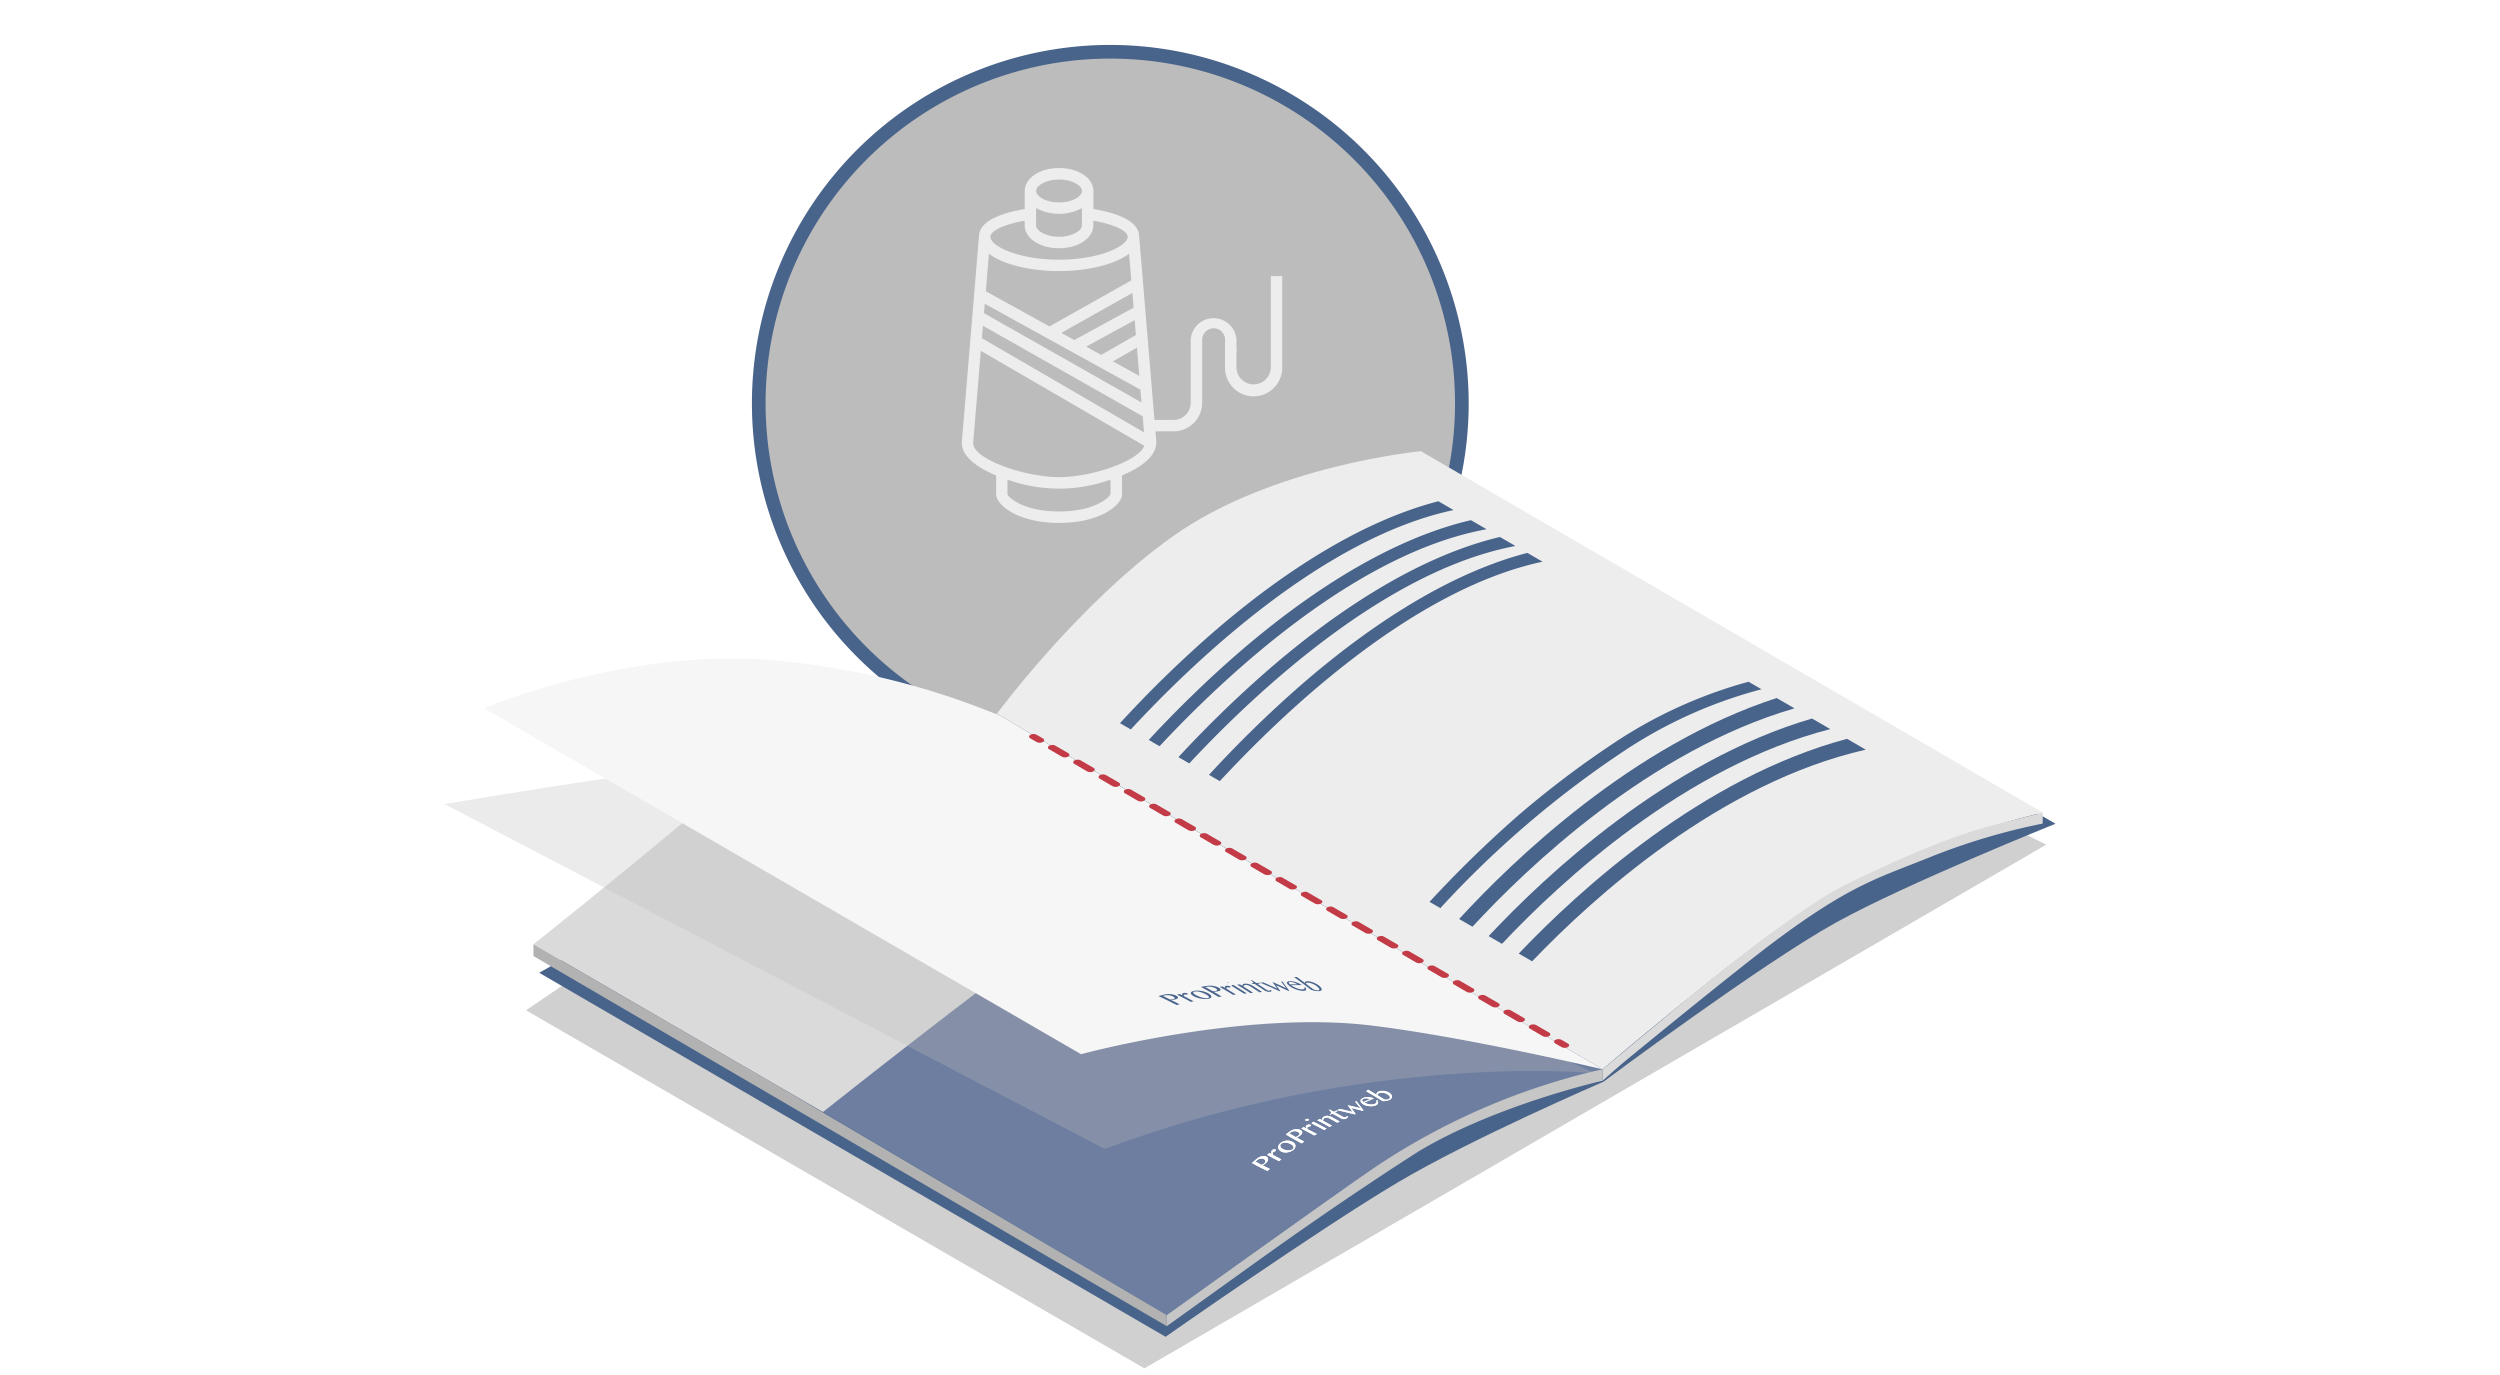 <svg xmlns="http://www.w3.org/2000/svg" xmlns:xlink="http://www.w3.org/1999/xlink" viewBox="0 0 283.465 155.906"><defs><style>.cls-1{fill:none;}.cls-2{isolation:isolate;}.cls-3{fill:#bdbcbc;}.cls-4{fill:#49648b;}.cls-5{fill:#ededed;}.cls-6{opacity:0.7;}.cls-12,.cls-6{filter:url(#AI_DesenfoqueGaussiano_4);}.cls-7{fill:#dadada;}.cls-8{fill:#6d7ea0;}.cls-9{fill:#fff;}.cls-10{fill:#b2b2b2;}.cls-11{fill:#c6c6c6;}.cls-12{opacity:0.3;mix-blend-mode:multiply;}.cls-13{fill:#f6f6f6;}.cls-14{clip-path:url(#clip-path);}.cls-15{fill:#49648c;}.cls-16{clip-path:url(#clip-path-2);}.cls-17{fill:#c23b46;}</style><filter id="AI_DesenfoqueGaussiano_4" name="AI_DesenfoqueGaussiano_4"><feGaussianBlur stdDeviation="4"/></filter><clipPath id="clip-path"><path class="cls-1" d="M133.451,113.969c-.961-.491-1.45-.731-2.449-1.2a92.6,92.6,0,0,1,17.209-2.035c.884.664,1.316,1,2.161,1.677A90.442,90.442,0,0,0,133.451,113.969Z"/></clipPath><clipPath id="clip-path-2"><polygon class="cls-1" points="177.414 118.933 116.482 83.523 117.191 83.113 178.123 118.523 177.414 118.933"/></clipPath></defs><title>catalogo-cosido-visto_OFF</title><g class="cls-2"><g id="on"><circle class="cls-3" cx="125.893" cy="45.73" r="39.342"/><path class="cls-4" d="M125.892,6.644A39.086,39.086,0,1,1,86.806,45.73,39.086,39.086,0,0,1,125.892,6.644m0-1.55A40.636,40.636,0,1,0,166.529,45.73,40.682,40.682,0,0,0,125.892,5.094Z"/><path class="cls-5" d="M138.9,38.526v1.4h1.3v-1.4a2.6,2.6,0,0,0-5.191,0v7.138a1.949,1.949,0,0,1-1.947,1.947H130.9l-1.735-20.82h0c-.041-1.469-1.786-2.508-5.187-3.093V21.654c0-1.456-1.711-2.6-3.894-2.6s-3.894,1.14-3.894,2.6V23.7c-3.4.585-5.145,1.624-5.188,3.093h0l-1.949,23.415c0,1.537,1.706,2.8,3.894,3.7v2.139c0,1.164,2.385,3.245,7.138,3.245s7.138-2.08,7.138-3.245V53.9c2.187-.9,3.892-2.184,3.891-3.748l-.1-1.244h2.053a3.248,3.248,0,0,0,3.245-3.245V38.526a1.3,1.3,0,0,1,2.6,0Zm-9.717,4.1-2.995-1.652,2.727-1.558Zm-.387-4.637-3.938,2.251-1.7-.94,5.5-3Zm-.258-3.105-6.731,3.672-1.469-.81,8.06-4.533Zm-8.456-14.53c1.485,0,2.6.685,2.6,1.3s-1.11,1.3-2.6,1.3-2.6-.685-2.6-1.3S118.6,20.356,120.081,20.356Zm-2.6,3.244a5.511,5.511,0,0,0,5.191,0v1.948c0,.612-1.11,1.3-2.6,1.3s-2.6-.685-2.6-1.3Zm-1.3,1.417v.531c0,1.455,1.711,2.6,3.894,2.6s3.894-1.14,3.894-2.6v-.531c2.679.493,3.894,1.254,3.894,1.829,0,1.033-3.106,2.6-7.787,2.6s-7.787-1.563-7.787-2.6C112.294,26.271,113.508,25.51,116.187,25.017Zm-4.053,3.755c1.644,1.257,4.83,1.968,7.946,1.968s6.3-.711,7.946-1.968l.252,3.02L119,37.011l-7.221-3.984Zm-.472,5.672,17.65,9.738.121,1.451L111.573,35.512Zm-.207,2.493L129.564,47.2l.152,1.824L111.337,38.351Zm8.626,21.057c-3.99,0-5.714-1.56-5.84-1.947V54.382a17.249,17.249,0,0,0,11.683,0l0,1.616C125.8,56.434,124.071,57.994,120.081,57.994Zm0-3.894c-3.932,0-9.734-2.051-9.737-3.84l.873-10.479,18.533,10.761C129.117,52.29,123.774,54.1,120.081,54.1Z"/><path class="cls-5" d="M144.091,31.309V41.636a1.947,1.947,0,1,1-3.894,0V39.574h-1.3v2.062a3.245,3.245,0,1,0,6.489,0V31.309Z"/><g class="cls-6"><polygon class="cls-3" points="92.847 92.015 59.639 114.55 129.761 155.153 232.018 95.769 161.264 60.78 92.847 92.015"/></g><path class="cls-4" d="M233.063,93.4,162.049,52.126,113.032,80.949,61.135,110.3l71.023,41.274s17.2-12.072,26.262-17.466c8.42-5.011,23.392-11.453,23.392-11.453s17.923-13.384,26.386-18.066C216.148,100.193,233.063,93.4,233.063,93.4Z"/><path class="cls-7" d="M93.309,126.093,60.487,107.069s10.525-8.347,20.586-16.845c10.842-9.166,31.96-9.291,31.96-9.291l28.9,17.133L130.25,118.607Z"/><path class="cls-8" d="M93.309,126.093,132.3,149.118s16.323-11.833,24.121-17.1A77.964,77.964,0,0,1,181.7,121.242L144.511,99.6l-2.583-1.531s-14.314,2.489-24.109,9.263C111.141,111.948,93.309,126.093,93.309,126.093Z"/><path class="cls-5" d="M231.624,92.136S216.31,95.518,204.3,103.456c-7.852,5.19-22.6,17.787-22.6,17.787l-68.669-40.31s9.129-12.385,19.84-20.047c11.382-8.142,28.237-9.728,28.237-9.728Z"/><path class="cls-4" d="M164.813,57.834l-1.717-1c-9.681,2.5-18.992,9.178-25.652,14.961A131.844,131.844,0,0,0,126.989,82l1.225.711C135.589,74.752,150.13,60.957,164.813,57.834Z"/><path class="cls-4" d="M168.557,60.007l-1.771-1.028C156.8,61.3,147.135,68.2,140.279,74.151A131.285,131.285,0,0,0,130.25,83.9l1.227.712C139.133,76.416,153.848,62.687,168.557,60.007Z"/><path class="cls-4" d="M171.834,61.908l-1.763-1.023c-9.929,2.355-19.527,9.214-26.346,15.135a131.419,131.419,0,0,0-10.108,9.829l1.227.712C142.452,78.413,157.135,64.673,171.834,61.908Z"/><path class="cls-4" d="M174.905,63.69l-1.717-1c-9.681,2.5-18.991,9.178-25.65,14.961A131.9,131.9,0,0,0,137.082,87.86l1.226.711C145.683,80.61,160.226,66.815,174.905,63.69Z"/><path class="cls-4" d="M184.315,85.038a52.035,52.035,0,0,1,15.419-6.885L198.26,77.3a52.4,52.4,0,0,0-15.286,6.96,110.225,110.225,0,0,0-10.7,8.085,131.5,131.5,0,0,0-10.186,9.914l1.227.711A113.263,113.263,0,0,1,184.315,85.038Z"/><path class="cls-4" d="M203.47,80.317l-2.026-1.173c-16.38,5.319-29.99,18.511-36,25.059l1.511.875C173.154,98.364,187.014,85.094,203.47,80.317Z"/><path class="cls-4" d="M207.53,82.669l-2.077-1.2c-16.351,4.8-30.131,17.7-36.664,24.673l1.514.877C177.025,99.88,191.077,86.888,207.53,82.669Z"/><path class="cls-4" d="M211.548,85l-2.121-1.228c-16.36,4.374-30.295,17.072-37.222,24.35l1.517.879C180.841,101.563,195.061,88.755,211.548,85Z"/><path class="cls-9" d="M156.372,123.942l-.087.05-.067.062-.032.068,0,.067c.318.192.476.288.791.485l.1.006h.118l.119-.013.128-.037.132-.1.016-.138a.36.36,0,0,0-.1-.159,1.023,1.023,0,0,0-.206-.165,1.122,1.122,0,0,0-.231-.106l-.248-.057-.237-.005-.205.043m-11.124,5.768-.077.12v.148l.085.152a.574.574,0,0,0,.168.129,1.375,1.375,0,0,0,.3.125,1.341,1.341,0,0,0,.308.058l.292-.027a.639.639,0,0,0,.248-.115l.1-.129-.008-.144-.093-.142a.649.649,0,0,0-.171-.128,2.072,2.072,0,0,0-.308-.139,1.089,1.089,0,0,0-.3-.067l-.289.021a.723.723,0,0,0-.263.14m9.336-5.121-.1.071-.032.089.051.1.1.1c.285-.124.428-.185.715-.306l-.17-.072-.2-.038-.188.005-.176.049m-12.021,6.945-.2.172c.29.157.433.234.719.382l.127-.071.126-.089.13-.148.032-.139-.051-.115-.122-.1-.192-.06h-.2l-.2.059-.172.11m3.838-3.168-.2.141c.288.167.434.25.728.415l.13-.055.13-.071.134-.123.034-.123-.053-.108-.127-.1-.2-.072-.207-.015-.2.03-.172.084m7.41-3.512c.322.422.482.631.8,1.054l-.1.043c-.517-.138-.776-.2-1.295-.333.2.276.3.414.5.691l-.09.042c-.8-.2-1.2-.292-2-.475l.3-.148c.577.133.864.2,1.438.342-.218-.306-.328-.459-.548-.765.581.138.87.209,1.448.357-.236-.3-.355-.448-.594-.748l.134-.06m-9.619,6.011-.026-.129-.006-.128.033-.115.079-.1.094-.062.089-.029.1-.007.078.018.056.093-.072.109-.075.055-.07.023-.063.026-.056.039-.036.05,0,.069.011.085.03.087c.374.2.562.3.938.493l-.248.211c-.541-.268-.809-.413-1.35-.714l.249-.218.252.141m2.438-.473a1.31,1.31,0,0,1-.323.184,1.565,1.565,0,0,1-.366.09,1.383,1.383,0,0,1-.35,0,.91.91,0,0,1-.323-.107.654.654,0,0,1-.23-.2.494.494,0,0,1-.1-.246.554.554,0,0,1,.057-.263.815.815,0,0,1,.212-.25,1.085,1.085,0,0,1,.311-.187,1.51,1.51,0,0,1,.357-.081,1.182,1.182,0,0,1,.352.018,1.01,1.01,0,0,1,.314.111.794.794,0,0,1,.241.2.458.458,0,0,1,.106.238.489.489,0,0,1-.052.25.7.7,0,0,1-.21.241m1.478-2.446-.026-.112,0-.108.039-.092.09-.072.1-.038.109-.019.11,0,.082.027.069.08-.086.083-.087.038-.08.012-.072.015-.064.027-.042.039-.012.062.017.07.032.078c.412.217.623.326,1.046.545-.119.063-.178.095-.294.159-.6-.314-.9-.471-1.472-.784.107-.064.161-.1.27-.158l.275.146m2.046.183c-.524-.3-.856-.452-1.434-.747l.139-.149.084-.041c.619.31.929.467,1.482.784l-.27.153m-.234-1.115a.384.384,0,0,1,.049-.252.509.509,0,0,1,.212-.183l.17-.053.2-.009.2.031.189.074c.393.215.589.323.978.539l-.273.142c-.37-.206-.557-.309-.931-.514a.61.61,0,0,0-.264-.079l-.238.045-.075.054-.062.076-.041.088-.008.1c.4.223.606.333,1.006.561l-.271.151c-.542-.309-.78-.46-1.4-.763.125-.059.2-.088.311-.146l.25.138m6.071-1.677a1.306,1.306,0,0,1-.329.082,1.779,1.779,0,0,1-.359.008,2.194,2.194,0,0,1-.369-.061,1.205,1.205,0,0,1-.311-.125,1.036,1.036,0,0,1-.246-.2.342.342,0,0,1-.1-.2.265.265,0,0,1,.057-.189.642.642,0,0,1,.236-.158,1.2,1.2,0,0,1,.31-.086,1.785,1.785,0,0,1,.334-.013,1.575,1.575,0,0,1,.31.054,1.064,1.064,0,0,1,.272.112c-.433.181-.648.272-1.077.457a1.65,1.65,0,0,0,.291.127,2.054,2.054,0,0,0,.306.081l.3.012a.985.985,0,0,0,.252-.057l.151-.089.076-.113.014-.115-.049-.1.112-.012a.3.3,0,0,1,.1.163l0,.158a.354.354,0,0,1-.092.154.547.547,0,0,1-.18.115m-12.273,7.425c-.7-.321-1.047-.508-1.769-.9.21-.173.315-.263.524-.443a1.576,1.576,0,0,1,.28-.194,1.527,1.527,0,0,1,.3-.119l.292-.026a.637.637,0,0,1,.264.074.351.351,0,0,1,.157.156l.022.187a.431.431,0,0,1-.082.192,1.111,1.111,0,0,1-.167.189l-.1.077-.094.071-.088.066-.076.046c.325.167.487.247.812.4-.11.091-.165.135-.275.224m3.872-3.121c-.732-.4-1.092-.6-1.8-1.013.205-.152.308-.226.517-.37a1.3,1.3,0,0,1,.28-.147,1.275,1.275,0,0,1,.3-.071l.309,0a.82.82,0,0,1,.271.1.412.412,0,0,1,.172.149l.022.168a.342.342,0,0,1-.094.167,1.016,1.016,0,0,1-.169.151l-.1.061-.1.057-.091.053-.078.037c.336.188.505.281.847.466-.116.077-.174.116-.288.2m3.254-3.254-.068-.037a.343.343,0,0,0,.152-.12l.009-.125-.087-.126a1.341,1.341,0,0,0-.155-.134l.083-.041.474.257.31-.154.115.063-.31.153c.386.211.578.316.96.529l.067.03.081.009.075-.009.075-.023.063-.052.016-.063.109-.011,0,.16a.4.4,0,0,1-.174.141l-.15.046-.142.008-.148-.032-.154-.064c-.382-.212-.574-.317-.96-.528l-.24.122m-2.49.654-.073.029-.087.007-.079,0-.071-.022-.041-.037-.006-.041.016-.044.058-.037.072-.029.086-.007.079,0,.072.022.043.037.006.041-.016.044-.059.037m9.147-2.314a1.743,1.743,0,0,1-.34.095,1.72,1.72,0,0,1-.384.024c-.738-.458-1.109-.675-1.858-1.117l.132-.133.086-.037c.385.229.577.342.959.573l-.015-.1.027-.107.083-.1.123-.072a.928.928,0,0,1,.277-.066h.315a1.881,1.881,0,0,1,.317.07,1.308,1.308,0,0,1,.278.128.893.893,0,0,1,.193.15.629.629,0,0,1,.108.157l.039.151-.038.147-.114.128a.714.714,0,0,1-.189.11"/><path class="cls-9" d="M143.333,131.928l-.126.089-.127.071c-.286-.148-.429-.225-.719-.382l.2-.172.172-.11.2-.059h.2l.192.06.122.1.051.115-.032.139-.13.148m-.862-.507c-.209.18-.314.269-.524.443.722.389,1.068.576,1.769.9.11-.089.165-.134.275-.224-.324-.151-.486-.231-.812-.4l.076-.046.088-.066.094-.071.1-.077a1.111,1.111,0,0,0,.167-.189.431.431,0,0,0,.082-.192l-.022-.187a.351.351,0,0,0-.157-.156.637.637,0,0,0-.264-.074l-.292.026a1.528,1.528,0,0,0-.3.119,1.576,1.576,0,0,0-.28.194"/><path class="cls-9" d="M144.272,130.4l-.079.1-.033.115.006.128.026.129-.252-.141-.249.218c.541.3.809.445,1.35.714l.248-.211c-.376-.189-.563-.288-.937-.493l-.03-.087-.011-.085,0-.069.036-.05.056-.039.063-.026.07-.023.075-.055.072-.109-.056-.093-.078-.018-.1.007-.089.029-.094.062"/><path class="cls-9" d="M146.578,130.3a.639.639,0,0,1-.248.115l-.292.027a1.341,1.341,0,0,1-.308-.058,1.375,1.375,0,0,1-.3-.125.574.574,0,0,1-.168-.129l-.085-.152v-.148l.077-.12a.723.723,0,0,1,.263-.14l.289-.021a1.089,1.089,0,0,1,.3.067,2.055,2.055,0,0,1,.308.139.649.649,0,0,1,.171.128l.093.142.008.144-.1.129m-1.368-.7a.815.815,0,0,0-.212.25.554.554,0,0,0-.057.263.494.494,0,0,0,.1.246.654.654,0,0,0,.23.2.91.91,0,0,0,.323.107,1.383,1.383,0,0,0,.35,0,1.565,1.565,0,0,0,.366-.09,1.306,1.306,0,0,0,.323-.184.7.7,0,0,0,.21-.241.489.489,0,0,0,.052-.25.459.459,0,0,0-.106-.238.794.794,0,0,0-.241-.2,1.011,1.011,0,0,0-.314-.111,1.182,1.182,0,0,0-.352-.018,1.511,1.511,0,0,0-.357.081,1.084,1.084,0,0,0-.311.187"/><path class="cls-9" d="M147.187,128.8l-.13.071-.13.055c-.294-.165-.439-.249-.728-.415l.2-.141.172-.084.2-.03.207.015.2.072.127.1.053.108-.034.123-.134.123m-.878-.538c-.208.144-.311.218-.517.37.7.411,1.065.617,1.8,1.013.114-.079.172-.118.288-.2-.341-.184-.511-.278-.847-.466l.078-.037.091-.053.1-.057.1-.061a1.017,1.017,0,0,0,.169-.151.342.342,0,0,0,.094-.167l-.022-.168a.412.412,0,0,0-.172-.149.82.82,0,0,0-.271-.1l-.309,0a1.275,1.275,0,0,0-.3.071,1.3,1.3,0,0,0-.28.147"/><path class="cls-9" d="M148.205,127.562l-.09.072-.039.092,0,.108.026.112-.275-.146c-.109.062-.163.094-.27.158.576.313.873.47,1.472.784.116-.064.174-.1.294-.159-.424-.219-.634-.328-1.046-.545l-.032-.078-.017-.07.012-.062.042-.039.064-.027.072-.015.08-.012.087-.038.086-.083-.069-.08-.082-.027-.11,0-.109.019-.1.038"/><path class="cls-9" d="M148.941,127.192l-.084.041-.139.149c.578.3.91.446,1.434.747l.27-.153c-.553-.317-.863-.474-1.482-.784m-.871-.3-.058.037-.016.044.006.041.041.037.071.022.079,0,.087-.007.073-.029.059-.037.016-.044-.006-.041-.043-.037-.072-.022-.079,0-.086.007-.072.029"/><path class="cls-9" d="M150.18,126.578a.509.509,0,0,0-.212.183.385.385,0,0,0-.049.252l-.25-.138c-.109.058-.187.087-.311.146.624.3.862.454,1.4.763l.271-.151c-.4-.228-.6-.338-1.006-.561l.008-.1.041-.088.062-.076.075-.054.238-.045a.61.61,0,0,1,.264.079c.374.205.56.308.931.514l.273-.142c-.389-.217-.585-.324-.978-.539l-.189-.074-.2-.031-.2.009-.17.053"/><path class="cls-9" d="M150.776,125.8l-.083.041a1.341,1.341,0,0,1,.155.134l.087.126-.009.125a.343.343,0,0,1-.152.12l.068.037.24-.122c.386.21.578.316.96.528l.154.064.148.032.142-.008.15-.046a.4.4,0,0,0,.174-.141l0-.16-.109.011-.016.063-.063.052-.075.023-.075.009-.081-.009-.067-.03c-.382-.213-.574-.318-.96-.529l.31-.153-.115-.063-.31.154-.474-.257"/><path class="cls-9" d="M153.811,124.854l-.134.06c.239.3.358.448.594.748-.578-.148-.868-.219-1.448-.357.221.306.331.458.548.765-.574-.141-.861-.209-1.438-.342l-.3.148c.8.184,1.2.276,2,.475l.09-.042c-.2-.277-.3-.415-.5-.691.519.129.778.2,1.295.333l.1-.043c-.317-.423-.477-.633-.8-1.054"/><path class="cls-9" d="M154.6,124.951l-.1-.1-.051-.1.032-.089.1-.071.176-.049.188-.005.2.038.17.072c-.287.121-.43.183-.715.306m-.034-.457a.642.642,0,0,0-.236.158.265.265,0,0,0-.057.189.342.342,0,0,0,.1.2,1.036,1.036,0,0,0,.246.2,1.205,1.205,0,0,0,.311.125,2.194,2.194,0,0,0,.369.061,1.779,1.779,0,0,0,.359-.008,1.306,1.306,0,0,0,.329-.082.547.547,0,0,0,.18-.115.354.354,0,0,0,.092-.154l0-.158a.3.3,0,0,0-.1-.163l-.112.012.049.1-.014.115-.076.113-.151.089a.985.985,0,0,1-.252.057l-.3-.012a2.041,2.041,0,0,1-.306-.081,1.664,1.664,0,0,1-.291-.127c.429-.186.645-.277,1.077-.457a1.064,1.064,0,0,0-.272-.112,1.583,1.583,0,0,0-.31-.054,1.775,1.775,0,0,0-.334.013,1.2,1.2,0,0,0-.31.086"/><path class="cls-9" d="M157.45,124.63l-.128.037-.119.013h-.118l-.1-.006c-.316-.2-.474-.293-.791-.485l0-.067.032-.068.067-.062.087-.05.205-.043.237.005.248.057a1.122,1.122,0,0,1,.231.106,1.023,1.023,0,0,1,.206.165.36.36,0,0,1,.1.159l-.016.138-.132.1m-2.315-1.07-.086.037-.132.133c.749.442,1.12.659,1.858,1.117a1.772,1.772,0,0,0,.724-.119.714.714,0,0,0,.189-.11l.114-.128.038-.147-.039-.151a.629.629,0,0,0-.108-.157.893.893,0,0,0-.193-.15,1.308,1.308,0,0,0-.278-.128,1.881,1.881,0,0,0-.317-.07h-.315a.928.928,0,0,0-.277.066l-.123.072-.083.1-.027.107.015.1c-.382-.23-.574-.344-.959-.573"/><polygon class="cls-10" points="60.487 107.069 60.487 108.404 132.297 150.373 132.298 149.118 87.501 122.726 60.487 107.069"/><path class="cls-11" d="M181.7,121.242v1.3s-11.9,2.69-20.719,7.928c0,0-7.787,4.9-18.236,12.4l-10.449,7.5v-1.256s21.825-15.677,24.525-17.374a76.878,76.878,0,0,1,23.86-10.272Z"/><path class="cls-7" d="M231.624,92.136l-.014,1.245a73.244,73.244,0,0,0-12.463,3.683c-5.865,2.4-9.063,3.032-18.115,9.819-4.365,3.273-15.912,12.712-17.025,13.651s-2.3,2.013-2.3,2.013v-1.3l9.53-7.93s12.555-10.393,18.347-13.167,11.39-5.309,16.718-6.659Z"/><g class="cls-12"><path class="cls-3" d="M180.912,121.689s-25.773-2.562-55.659,8.581L50.4,91.176S90.128,84.3,96.323,85.843,180.912,121.689,180.912,121.689Z"/></g><path class="cls-13" d="M181.7,121.242,113.327,81.128a87.3,87.3,0,0,0-26.653-6.345c-16.441-1.059-31.79,5.528-31.79,5.528l67.694,39.22s18.359-4.992,32.792-3.266C166.186,117.56,181.7,121.242,181.7,121.242Z"/><g class="cls-2"><g class="cls-14"><path class="cls-15" d="M133,113.3l-.159.023-.153.013c-.336-.167-.5-.25-.845-.414l.242-.06.211-.027.244.013.238.048.226.085.136.092.059.086-.05.078a.417.417,0,0,1-.152.064m-.964-.537-.037.01c-.26.064-.39.1-.649.163.841.4,1.254.6,2.068,1.019l.339-.078c-.378-.2-.569-.292-.953-.483l.1-.008.1-.019.12-.023.114-.022a1.091,1.091,0,0,0,.215-.073.233.233,0,0,0,.113-.1.123.123,0,0,0-.021-.123.561.561,0,0,0-.187-.137,1.488,1.488,0,0,0-.316-.113,2.3,2.3,0,0,0-.348-.057,2.125,2.125,0,0,0-.36,0,2.234,2.234,0,0,0-.3.042"/><path class="cls-15" d="M134.194,112.594l-.1.039-.051.063v.08l.032.087-.3-.156-.313.069c.635.323.949.487,1.568.819l.31-.063c-.427-.231-.642-.345-1.077-.572l-.038-.067-.013-.054.013-.04.045-.024.077-.007.077,0h.083l.1-.01.09-.051-.064-.071-.09-.033-.115-.018-.122-.007-.109.013"/><path class="cls-15" d="M136.947,113.177a1.117,1.117,0,0,1-.3,0,2.089,2.089,0,0,1-.341-.063,3.356,3.356,0,0,1-.366-.127,3.754,3.754,0,0,1-.354-.165,1.219,1.219,0,0,1-.19-.126.329.329,0,0,1-.094-.117l.008-.095.11-.054.017,0a1.559,1.559,0,0,1,.656.055,2.938,2.938,0,0,1,.349.122,3.881,3.881,0,0,1,.352.174,1.177,1.177,0,0,1,.187.129.353.353,0,0,1,.091.118l-.01.094-.116.057m-1.563-.821a.7.7,0,0,0-.278.1.193.193,0,0,0-.085.147.288.288,0,0,0,.094.177,1.065,1.065,0,0,0,.259.186,2.742,2.742,0,0,0,.8.261,3,3,0,0,0,.43.047,1.981,1.981,0,0,0,.4-.024.663.663,0,0,0,.264-.1.187.187,0,0,0,.082-.147.293.293,0,0,0-.094-.182,1.138,1.138,0,0,0-.267-.2,2.5,2.5,0,0,0-.78-.261,2.894,2.894,0,0,0-.43-.043,2.012,2.012,0,0,0-.393.032"/><path class="cls-15" d="M137.8,112.37l-.161.011h-.154c-.325-.186-.489-.279-.819-.463l.247-.041.214-.012.245.03.236.064.221.1.137.1.047.089-.055.072a.428.428,0,0,1-.157.051m-.93-.591-.038.007c-.266.043-.4.066-.664.112.816.449,1.217.677,2.005,1.139l.347-.052c-.366-.217-.551-.325-.923-.539h.1l.1-.011.123-.014.123-.014a1.051,1.051,0,0,0,.215-.055.236.236,0,0,0,.121-.09.107.107,0,0,0-.012-.121.563.563,0,0,0-.179-.147,1.528,1.528,0,0,0-.31-.132,2.389,2.389,0,0,0-.346-.08,2.189,2.189,0,0,0-.355-.023,2.352,2.352,0,0,0-.307.021"/><path class="cls-15" d="M139.05,111.771l-.1.031-.049.056-.012.078.026.087-.293-.173-.32.044c.615.36.919.542,1.518.91l.316-.039c-.413-.256-.621-.383-1.042-.635l-.034-.068-.009-.053.016-.038.047-.02h.078l.077.008.084.007.1,0,.094-.043-.059-.074-.088-.039-.108-.027-.129-.015-.111.005"/><path class="cls-15" d="M139.843,111.673l-.092.011-.143.08c.587.356.877.536,1.449.9l.318-.032c-.6-.387-.911-.578-1.532-.957m-.919-.433-.081.042.011.035.119.071.083.021.1.015h.078l.06-.016.022-.03,0-.031-.119-.071-.09-.025-.091-.011-.085,0"/><path class="cls-15" d="M141.185,111.531a.465.465,0,0,0-.249.078.209.209,0,0,0-.069.177l-.276-.173-.322.035c.609.376.91.566,1.5.949l.319-.029c-.438-.286-.66-.428-1.107-.709l.02-.069.051-.054.075-.039.087-.022a.752.752,0,0,1,.264.033,1.061,1.061,0,0,1,.3.138c.408.262.61.394,1.01.66l.326-.024c-.42-.281-.633-.421-1.062-.7l-.209-.111-.232-.082-.223-.051-.2-.008"/><path class="cls-15" d="M141.925,111.115l-.093.008c.054.049.107.1.155.143a.387.387,0,0,1,.1.125l-.024.091a.332.332,0,0,1-.15.044l-.032,0,.079.051.284-.023c.42.273.628.41,1.04.687l.156.1.166.068.169.042.167.008a.352.352,0,0,0,.2-.055.093.093,0,0,0,.011-.119l-.126-.028-.02.045-.075.022-.077,0-.094-.021-.08-.03-.078-.043c-.411-.278-.618-.416-1.037-.691l.364-.026-.127-.084-.364.026c-.2-.133-.306-.2-.512-.332"/><path class="cls-15" d="M145.4,111.293l-.153,0c.241.306.36.459.6.764-.626-.3-.942-.441-1.581-.726.226.3.338.457.559.761-.629-.287-.947-.428-1.588-.7l-.351.023c.889.378,1.327.573,2.193.972l.1,0c-.193-.273-.29-.409-.486-.681.562.257.84.388,1.393.653l.112,0c-.311-.424-.47-.635-.791-1.059"/><path class="cls-15" d="M146.27,111.615l-.106-.111-.037-.09.038-.061.111-.023.2.019.216.058.216.089.185.111c-.327,0-.491,0-.818.008m0-.363a.647.647,0,0,0-.275.048.15.15,0,0,0-.082.127.325.325,0,0,0,.1.188,1.592,1.592,0,0,0,.256.229,2.189,2.189,0,0,0,.333.2,3.548,3.548,0,0,0,.392.159,3.21,3.21,0,0,0,.4.105,1.927,1.927,0,0,0,.367.043.628.628,0,0,0,.2-.029.212.212,0,0,0,.117-.085.158.158,0,0,0,.013-.124.418.418,0,0,0-.087-.155l-.127-.027.047.095-.024.085-.1.055a.536.536,0,0,1-.176.021,1.192,1.192,0,0,1-.277-.034,2.56,2.56,0,0,1-.324-.1,2.832,2.832,0,0,1-.334-.156,2.956,2.956,0,0,1-.308-.194c.489-.008.733-.009,1.223-.007a1.96,1.96,0,0,0-.285-.172,2.685,2.685,0,0,0-.346-.141,2.536,2.536,0,0,0-.362-.1,1.858,1.858,0,0,0-.348-.03"/><path class="cls-15" d="M149.412,112.291a1.18,1.18,0,0,1-.269-.046l-.125-.037-.124-.041c-.325-.251-.489-.376-.819-.625l.011-.051.036-.042.079-.025.1-.007.234.034.257.082c.092.041.177.081.261.126a1.827,1.827,0,0,1,.24.156,1.655,1.655,0,0,1,.21.194.442.442,0,0,1,.1.152l-.036.1a.23.23,0,0,1-.155.033m-2.441-1.567h-.094l-.152.057c.79.574,1.177.864,1.936,1.45a3.03,3.03,0,0,0,.415.107,2.569,2.569,0,0,0,.383.04.828.828,0,0,0,.211-.019.371.371,0,0,0,.14-.055.161.161,0,0,0,.05-.1.23.23,0,0,0-.023-.128.623.623,0,0,0-.1-.152,1.633,1.633,0,0,0-.188-.172,2.453,2.453,0,0,0-.3-.193,2.605,2.605,0,0,0-.335-.159,2.4,2.4,0,0,0-.34-.106,1.605,1.605,0,0,0-.32-.044l-.138.015-.1.046-.048.068.009.086c-.4-.3-.6-.448-1.006-.744"/></g></g><g class="cls-2"><g class="cls-16"><path class="cls-17" d="M116.833,83.32c-.192.111-.2.291,0,.405l.7.409a.782.782,0,0,0,.706,0,.218.218,0,0,0,0-.413l-.7-.409a.771.771,0,0,0-.706,0"/><path class="cls-17" d="M173.49,116.245c-.192.111-.2.291,0,.405l1.434.833a.782.782,0,0,0,.706,0,.218.218,0,0,0,0-.413l-1.434-.833a.771.771,0,0,0-.706,0m-2.873-1.67a.217.217,0,0,0,0,.409l1.434.833a.769.769,0,0,0,.7,0c.2-.114.205-.295.009-.409l-1.434-.833a.784.784,0,0,0-.713,0m-2.867-1.666a.215.215,0,0,0,0,.405l1.44.837a.78.78,0,0,0,.7,0c.2-.114.2-.3.009-.409l-1.44-.837a.782.782,0,0,0-.706,0m-2.873-1.67a.217.217,0,0,0,0,.409l1.434.833a.782.782,0,0,0,.706,0,.218.218,0,0,0,0-.413l-1.434-.833a.784.784,0,0,0-.713,0m-2.867-1.666a.217.217,0,0,0,0,.409l1.434.833a.769.769,0,0,0,.7,0c.2-.114.205-.295.009-.409l-1.434-.833a.784.784,0,0,0-.713,0m-2.867-1.666a.215.215,0,0,0,0,.405l1.44.837a.78.78,0,0,0,.7,0c.2-.114.2-.3.009-.409l-1.44-.837a.782.782,0,0,0-.706,0m-2.873-1.67a.217.217,0,0,0,0,.409l1.434.833a.782.782,0,0,0,.706,0,.218.218,0,0,0,0-.413l-1.434-.833a.784.784,0,0,0-.713,0m-2.867-1.666a.217.217,0,0,0,0,.409l1.434.833a.78.78,0,0,0,.7,0c.2-.114.2-.3.009-.409l-1.434-.833a.784.784,0,0,0-.713,0m-2.867-1.666a.215.215,0,0,0,0,.405l1.434.833a.782.782,0,0,0,.706,0,.218.218,0,0,0,0-.413l-1.434-.833a.782.782,0,0,0-.706,0m-2.873-1.67a.217.217,0,0,0,0,.409l1.434.833a.782.782,0,0,0,.706,0,.218.218,0,0,0,0-.413l-1.434-.833a.784.784,0,0,0-.713,0m-2.867-1.666a.217.217,0,0,0,0,.409l1.434.833a.78.78,0,0,0,.7,0c.2-.114.2-.3.009-.409l-1.434-.833a.784.784,0,0,0-.713,0M141.927,97.9a.215.215,0,0,0,0,.405l1.434.833a.782.782,0,0,0,.706,0,.218.218,0,0,0,0-.413l-1.434-.833a.782.782,0,0,0-.706,0m-2.873-1.67a.217.217,0,0,0,0,.409l1.434.833a.782.782,0,0,0,.706,0,.218.218,0,0,0,0-.413l-1.434-.833a.784.784,0,0,0-.713,0m-2.867-1.666a.217.217,0,0,0,0,.409l1.434.833a.78.78,0,0,0,.7,0c.2-.114.2-.3.009-.409l-1.434-.833a.784.784,0,0,0-.713,0M133.319,92.9c-.192.111-.2.291,0,.405l1.434.833a.782.782,0,0,0,.706,0,.218.218,0,0,0,0-.413l-1.434-.833a.771.771,0,0,0-.706,0m-2.873-1.67a.217.217,0,0,0,0,.409l1.434.833a.782.782,0,0,0,.706,0,.218.218,0,0,0,0-.413l-1.434-.833a.784.784,0,0,0-.713,0m-2.867-1.666a.215.215,0,0,0,0,.405l1.44.837a.78.78,0,0,0,.7,0c.2-.114.2-.3.009-.409l-1.44-.837a.782.782,0,0,0-.706,0M124.711,87.9c-.192.111-.2.291,0,.405l1.434.833a.782.782,0,0,0,.706,0,.218.218,0,0,0,0-.413l-1.434-.833a.771.771,0,0,0-.706,0m-2.873-1.67a.217.217,0,0,0,0,.409l1.434.833a.769.769,0,0,0,.7,0c.2-.114.205-.295.009-.409l-1.434-.833a.784.784,0,0,0-.713,0m-2.867-1.666a.215.215,0,0,0,0,.405l1.44.837a.78.78,0,0,0,.7,0c.2-.114.2-.3.009-.409l-1.44-.837a.782.782,0,0,0-.706,0"/><path class="cls-17" d="M176.357,117.912a.215.215,0,0,0,0,.405l.71.413a.78.78,0,0,0,.7,0c.2-.114.2-.3.009-.409l-.71-.413a.782.782,0,0,0-.706,0"/></g></g></g></g></svg>